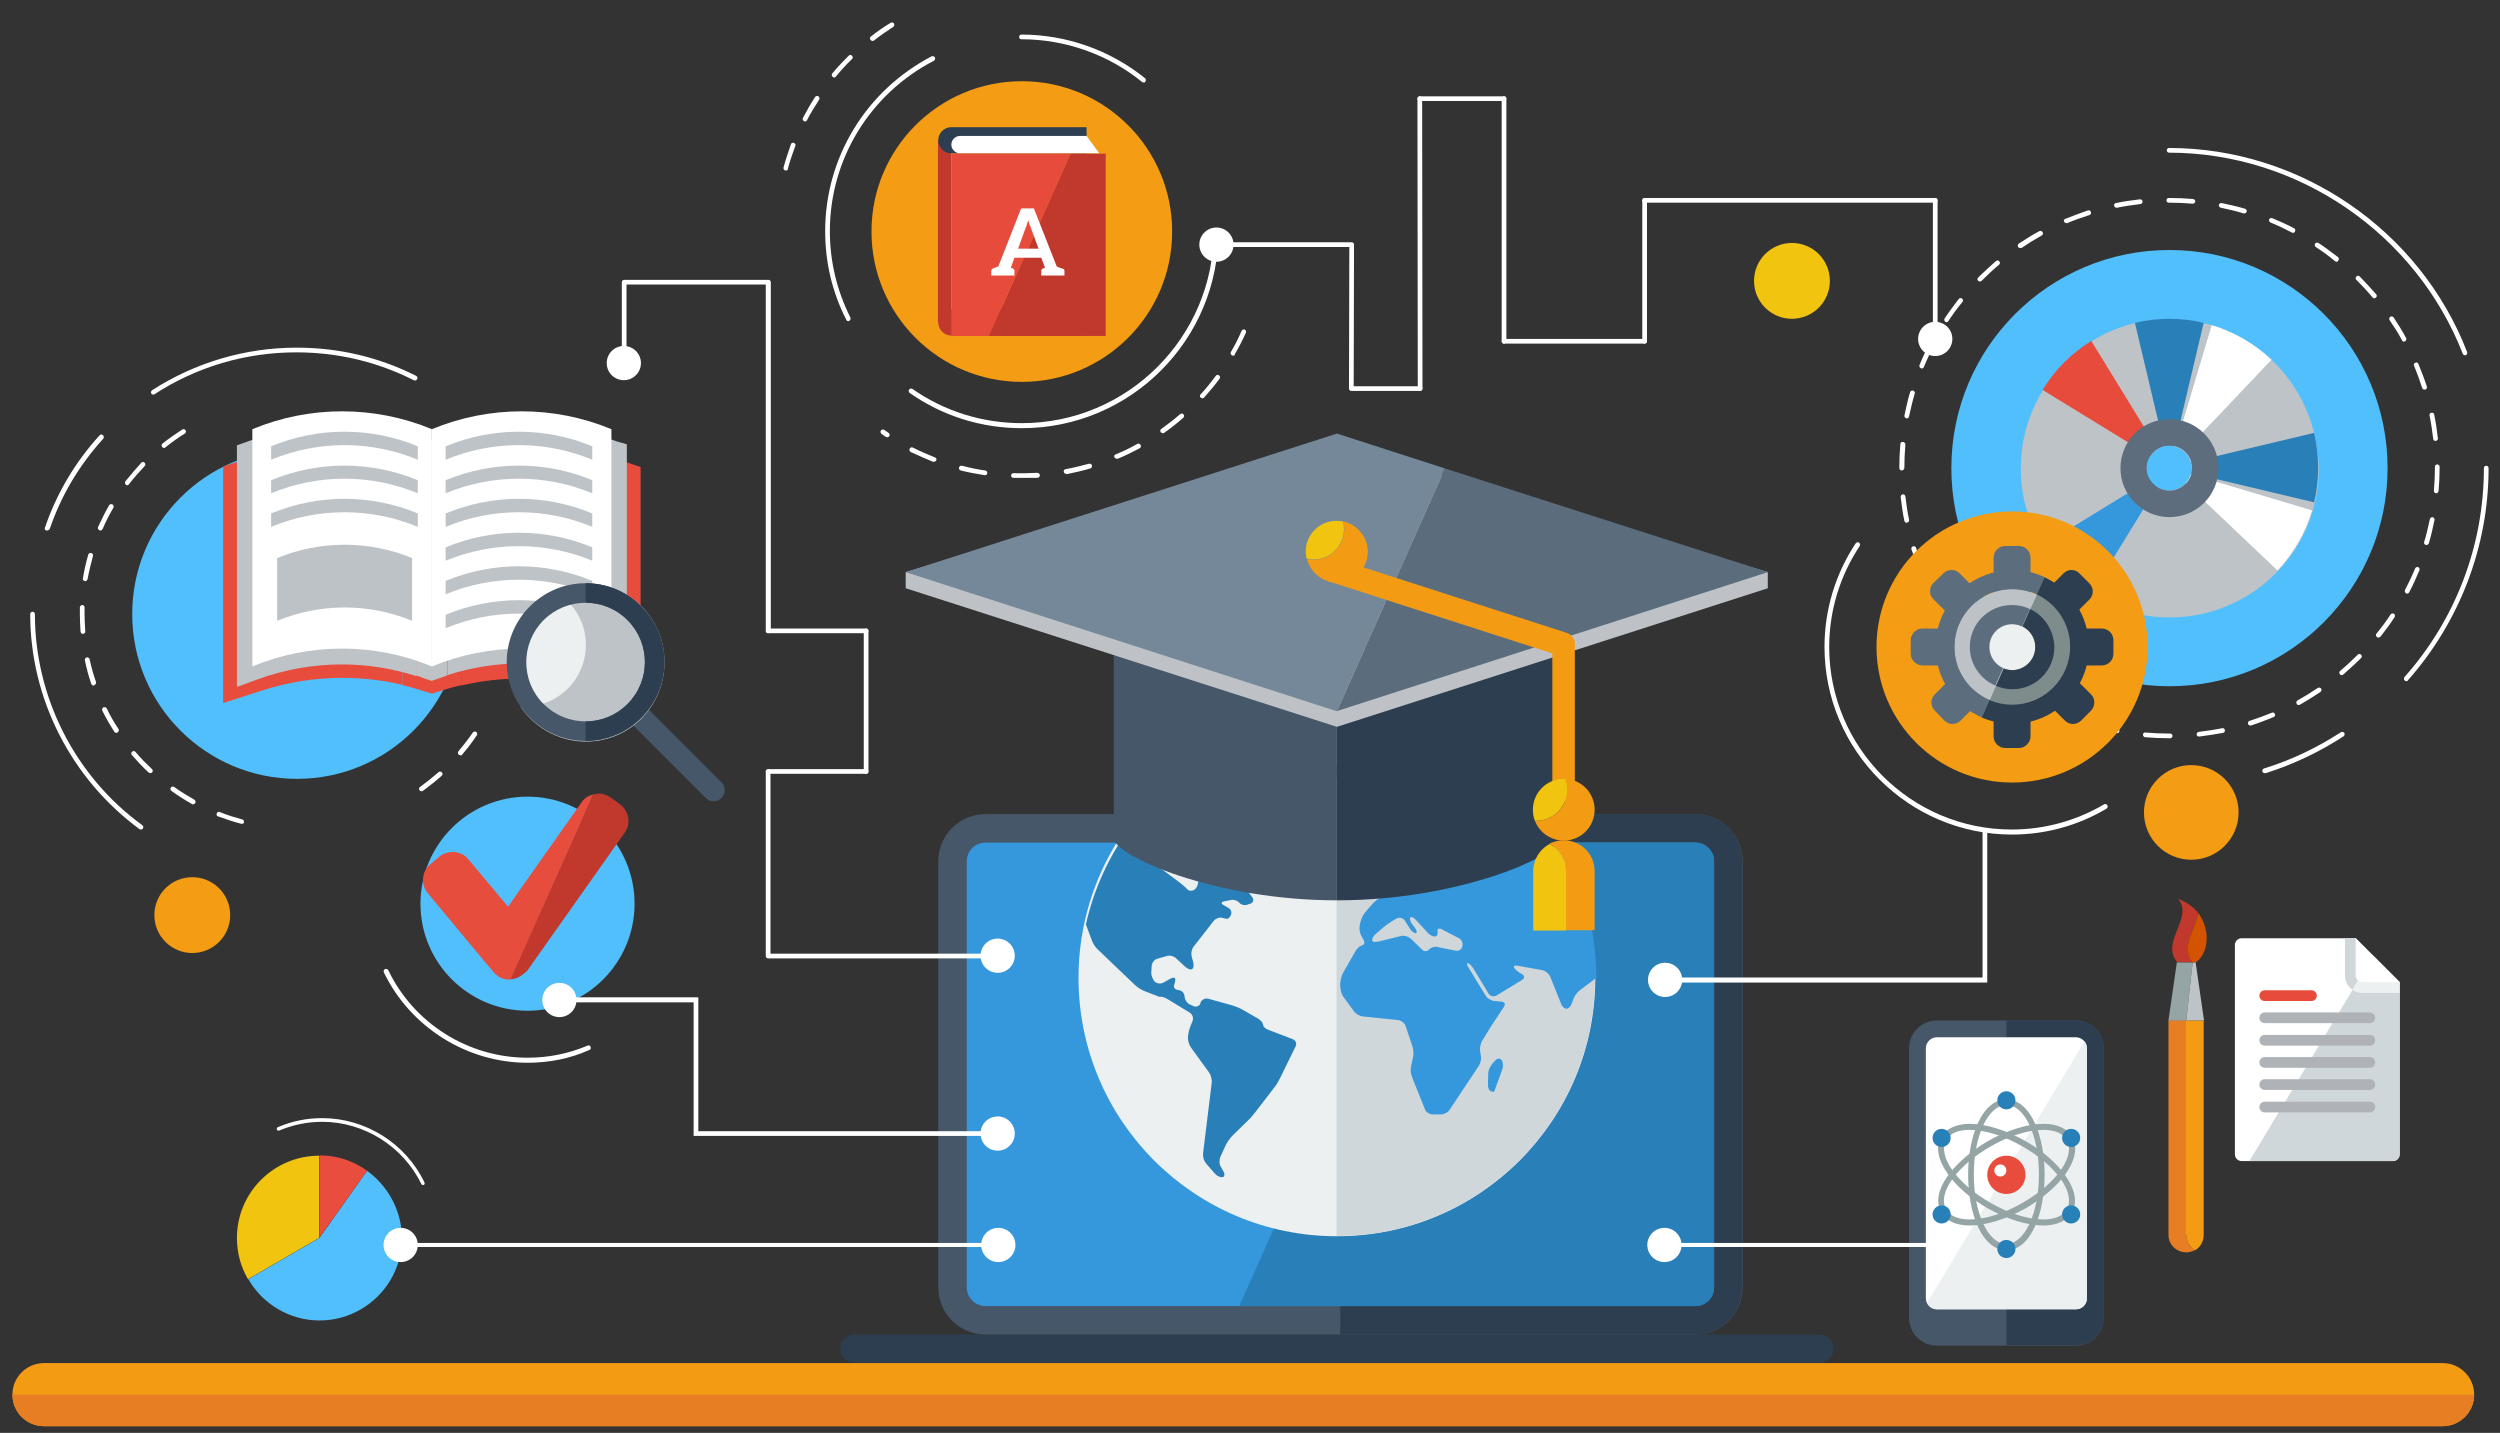 <?xml version="1.0" encoding="utf-8"?>
<!-- Generator: Adobe Illustrator 21.1.0, SVG Export Plug-In . SVG Version: 6.00 Build 0)  -->
<svg version="1.1" xmlns="http://www.w3.org/2000/svg" xmlns:xlink="http://www.w3.org/1999/xlink" x="0px" y="0px"
	 viewBox="0 0 745 427" style="enable-background:new 0 0 745 427;" xml:space="preserve">
<rect x="0" y="0" width="745" height="427" fill="#333333" stroke="none"/>
<style type="text/css">
	.st0{fill:#F39B13;}
	.st1{fill:#E77E23;}
	.st2{fill:#FFFFFF;}
	.st3{fill:#F49C13;}
	.st4{fill:#C1392D;}
	.st5{fill:#2D3E50;}
	.st6{fill:#E64B3B;}
	.st7{fill:#465769;}
	.st8{fill:#3598DD;}
	.st9{fill:#2980B9;}
	.st10{fill:#ECF0F1;}
	.st11{fill:#D0D7DB;}
	.st12{fill:#BEC2C7;}
	.st13{fill:#5B6D7D;}
	.st14{fill:#748899;}
	.st15{fill:#F1C40F;}
	.st16{fill:#95A5A6;}
	.st17{fill:#2880B8;}
	.st18{fill:#E84C3D;}
	.st19{fill:#51BFFC;}
	.st20{fill:#BEC3C7;}
	.st21{fill:#5D6D7D;}
	.st22{fill:#5C6E7D;}
	.st23{fill:#7E8D8C;}
	.st24{fill:#BCC2C6;}
	.st25{fill:#5C6E7E;}
	.st26{fill:#AFB3B8;}
	.st27{fill:#BEC3C8;}
	.st28{fill:#BDC2C7;}
	.st29{fill:#E74D3D;}
	.st30{fill:#E84D3D;}
	.st31{fill:#E77E24;}
	.st32{fill:#95A5A5;}
	.st33{fill:#BDC3C7;}
	.st34{fill:#D35300;}
</style>
<g id="Layer_2">
</g>
<g id="elements">
	<g>
		<path class="st0" d="M737.3,415.6c0,5.2-4.2,9.4-9.4,9.4H13.1c-5.2,0-9.4-4.2-9.4-9.4l0,0c0-5.2,4.2-9.4,9.4-9.4h714.8
			C733.1,406.2,737.3,410.4,737.3,415.6L737.3,415.6z"/>
		<path class="st1" d="M13.1,425h714.8c5.2,0,9.4-4.2,9.4-9.4H3.7C3.7,420.8,7.9,425,13.1,425z"/>
	</g>
	<g>
		<path class="st2" d="M304.5,142.4c-0.8,0-1.7,0-2.5,0c-0.4,0-0.7-0.3-0.7-0.7s0.4-0.7,0.7-0.7c2.4,0.1,4.7,0,7.1-0.1
			c0.4,0,0.7,0.3,0.8,0.7c0,0.4-0.3,0.7-0.7,0.8C307.7,142.4,306.1,142.4,304.5,142.4z M293.5,141.6h-0.1c-2.4-0.4-4.8-0.8-7.1-1.4
			c-0.4-0.1-0.6-0.5-0.5-0.9s0.5-0.6,0.9-0.5c2.3,0.6,4.6,1.1,6.9,1.4c0.4,0.1,0.7,0.4,0.6,0.8C294.2,141.4,293.9,141.6,293.5,141.6
			z M317.7,141.2c-0.3,0-0.6-0.2-0.7-0.6c-0.1-0.4,0.2-0.8,0.6-0.8c2.3-0.4,4.6-1,6.9-1.6c0.4-0.1,0.8,0.1,0.9,0.5s-0.1,0.8-0.5,0.9
			c-2.3,0.7-4.7,1.2-7,1.7C317.8,141.2,317.8,141.2,317.7,141.2z M278.3,137.6c-0.1,0-0.2,0-0.3,0c-2.2-0.9-4.4-1.9-6.6-2.9
			c-0.4-0.2-0.5-0.6-0.3-1s0.6-0.5,1-0.3c2.1,1.1,4.3,2,6.5,2.9c0.4,0.1,0.6,0.6,0.4,0.9C278.9,137.4,278.6,137.6,278.3,137.6z
			 M332.8,136.7c-0.3,0-0.5-0.2-0.7-0.4c-0.2-0.4,0-0.8,0.4-0.9c2.2-0.9,4.3-1.9,6.4-3.1c0.3-0.2,0.8-0.1,1,0.3
			c0.2,0.3,0.1,0.8-0.3,1c-2.1,1.1-4.3,2.2-6.5,3.1C333,136.7,332.9,136.7,332.8,136.7z M264.4,130.3c-0.1,0-0.3,0-0.4-0.1
			c-0.5-0.3-0.9-0.6-1.3-0.9c-0.3-0.2-0.4-0.7-0.2-1c0.2-0.3,0.7-0.4,1-0.2c0.4,0.3,0.9,0.6,1.3,0.9c0.3,0.2,0.4,0.7,0.2,1
			C264.8,130.2,264.6,130.3,264.4,130.3z M346.5,129.1c-0.2,0-0.4-0.1-0.6-0.3c-0.2-0.3-0.2-0.8,0.2-1c1.9-1.4,3.8-2.8,5.6-4.4
			c0.3-0.3,0.8-0.2,1,0.1c0.3,0.3,0.2,0.8-0.1,1c-1.8,1.6-3.7,3.1-5.7,4.5C346.8,129.1,346.6,129.1,346.5,129.1z M358.3,118.7
			c-0.2,0-0.3-0.1-0.5-0.2c-0.3-0.3-0.3-0.7,0-1c1.6-1.7,3.1-3.6,4.5-5.5c0.2-0.3,0.7-0.4,1-0.1c0.3,0.2,0.4,0.7,0.1,1
			c-1.4,1.9-3,3.8-4.6,5.6C358.6,118.6,358.5,118.7,358.3,118.7z M367.5,106c-0.1,0-0.2,0-0.4-0.1c-0.3-0.2-0.5-0.6-0.3-1
			c1.2-2,2.3-4.2,3.2-6.3c0.2-0.4,0.6-0.5,0.9-0.4c0.4,0.2,0.5,0.6,0.4,0.9c-1,2.2-2.1,4.4-3.3,6.4C368,105.9,367.8,106,367.5,106z"
			/>
		<path class="st2" d="M304.5,127.6c-12,0-23.6-3.6-33.4-10.5c-0.3-0.2-0.4-0.7-0.2-1c0.2-0.3,0.7-0.4,1-0.2
			c9.6,6.7,20.9,10.2,32.6,10.2c31.6,0,57.2-25.7,57.2-57.2c0-0.4,0.3-0.7,0.7-0.7c0.4,0,0.7,0.3,0.7,0.7
			C363.2,101.3,336.9,127.6,304.5,127.6z"/>
		<path class="st2" d="M340.8,24.6c-0.2,0-0.3-0.1-0.5-0.2c-10.1-8.2-22.9-12.7-35.9-12.7c-0.4,0-0.7-0.3-0.7-0.7s0.3-0.7,0.7-0.7
			c13.3,0,26.4,4.6,36.8,13c0.3,0.2,0.4,0.7,0.1,1C341.3,24.5,341.1,24.6,340.8,24.6z"/>
		<path class="st2" d="M234.2,50.8c-0.1,0-0.1,0-0.2,0c-0.4-0.1-0.6-0.5-0.5-0.9c0.6-2.3,1.4-4.6,2.2-6.9c0.1-0.4,0.6-0.6,0.9-0.4
			c0.4,0.1,0.6,0.6,0.4,0.9c-0.8,2.2-1.6,4.5-2.2,6.7C234.9,50.6,234.6,50.8,234.2,50.8z M239.9,36.2c-0.1,0-0.2,0-0.3-0.1
			c-0.4-0.2-0.5-0.6-0.3-1c1.1-2.1,2.3-4.2,3.6-6.2c0.2-0.3,0.7-0.4,1-0.2s0.4,0.7,0.2,1c-1.3,2-2.5,4-3.6,6.1
			C240.4,36,240.2,36.2,239.9,36.2z M248.6,23.1c-0.2,0-0.3-0.1-0.5-0.2c-0.3-0.3-0.3-0.7-0.1-1c1.5-1.8,3.2-3.6,4.9-5.3
			c0.3-0.3,0.7-0.3,1,0s0.3,0.7,0,1c-1.7,1.6-3.3,3.4-4.8,5.2C249,23,248.8,23.1,248.6,23.1z M260,12.2c-0.2,0-0.4-0.1-0.6-0.3
			c-0.2-0.3-0.2-0.8,0.1-1c1.9-1.5,3.9-2.9,5.9-4.1c0.3-0.2,0.8-0.1,1,0.2s0.1,0.8-0.2,1c-2,1.3-3.9,2.6-5.8,4.1
			C260.3,12.2,260.1,12.2,260,12.2z"/>
		<path class="st2" d="M252.8,95.7c-0.3,0-0.5-0.1-0.6-0.4c-4.2-8.2-6.3-17.1-6.3-26.4c0-22,12.2-41.9,31.7-52.1
			c0.3-0.2,0.8,0,1,0.3c0.2,0.4,0,0.8-0.3,1c-19.1,9.9-31,29.4-31,50.8c0,9,2.1,17.7,6.1,25.7c0.2,0.4,0,0.8-0.3,1
			C253,95.7,252.9,95.7,252.8,95.7z"/>
		<circle class="st3" cx="304.5" cy="69" r="44.8"/>
		<g>
			<g>
				<rect x="279.5" y="41.8" class="st4" width="3.9" height="54.3"/>
				<path class="st4" d="M323.8,92.2h-40.3c-2.2,0-3.9,1.8-3.9,3.9l0,0c0,2.2,1.8,3.9,3.9,3.9h40.3V92.2z"/>
				<path class="st5" d="M323.8,37.9h-40.3c-2.2,0-3.9,1.8-3.9,3.9l0,0c0,2.2,1.8,3.9,3.9,3.9h40.3V37.9z"/>
			</g>
			<path class="st2" d="M323.8,40.5h-37.7c-1.4,0-2.6,1.2-2.6,2.6s1.2,2.6,2.6,2.6h41.5L323.8,40.5z"/>
			<g>
				<polygon class="st4" points="329.5,45.8 319,45.8 294.7,100.1 329.5,100.1 				"/>
				<polygon class="st6" points="283.5,45.8 283.5,100.1 294.7,100.1 319,45.8 				"/>
			</g>
			<path class="st2" d="M317.2,80.7v1.4h-1H314h-0.5h-0.3h-2.9v-1.4c0-0.3,0.2-0.6,0.5-0.7c0.1,0,0.3-0.1,0.6-0.2l-0.1-0.3l-1-2.7
				h-8l-1,2.8l-0.1,0.2c0.3,0.1,0.5,0.2,0.6,0.2c0.4,0.2,0.5,0.4,0.5,0.7v1.4h-2.9h-0.3h-0.5h-2.2h-1v-1.4c0-0.3,0.2-0.6,0.6-0.7
				c0.1-0.1,0.7-0.3,1.5-0.6l6.8-17.3h3.8l6.8,17.3c0.9,0.4,1.4,0.6,1.5,0.6C317,80.1,317.2,80.3,317.2,80.7z M303.4,74.1h6.1
				l-2.3-6.2c-0.1-0.3-0.2-0.7-0.4-1c-0.1-0.4-0.3-0.8-0.4-1.3c-0.1,0.5-0.3,0.9-0.4,1.3s-0.2,0.8-0.4,1.1L303.4,74.1z"/>
		</g>
	</g>
	<g>
		<path class="st5" d="M546.4,401.9c0-2.3-1.9-4.2-4.2-4.2H254.6c-2.3,0-4.2,1.9-4.2,4.2l0,0c0,2.3,1.9,4.2,4.2,4.2h287.6
			C544.5,406.2,546.4,404.3,546.4,401.9L546.4,401.9z"/>
		<path class="st7" d="M519.3,383.6c0,7.8-6.3,14.1-14.1,14.1H293.7c-7.8,0-14.1-6.3-14.1-14.1V256.7c0-7.8,6.3-14.1,14.1-14.1
			h211.5c7.8,0,14.1,6.3,14.1,14.1V383.6z"/>
		<path class="st5" d="M505.2,242.6H399.4v155.1h105.7c7.8,0,14.1-6.3,14.1-14.1V256.7C519.3,248.9,513,242.6,505.2,242.6z"/>
		<path class="st8" d="M293.7,389.2c-3.1,0-5.6-2.5-5.6-5.6V256.7c0-3.1,2.5-5.6,5.6-5.6h211.5c3.1,0,5.6,2.5,5.6,5.6v126.9
			c0,3.1-2.5,5.6-5.6,5.6H293.7z"/>
		<path class="st9" d="M369.3,389.2h135.9c3.1,0,5.6-2.5,5.6-5.6V256.7c0-3.1-2.5-5.6-5.6-5.6h-74.3L369.3,389.2z"/>
	</g>
	<g>
		<g>
			<circle class="st10" cx="398.4" cy="291.4" r="77"/>
			<path class="st11" d="M475.3,291.4c0-42.5-34.5-77-77-77v153.9C440.9,368.4,475.3,333.9,475.3,291.4z"/>
		</g>
		<g>
			<path class="st9" d="M348.2,297.9l6.4,3.9c0.8,0.5,1.1,1.6,0.8,2.4l-0.8,2c-0.3,0.9-0.6,2.3-0.6,3.1c0,0.9,0.4,2.2,1,3l5.3,7.3
				c0.5,0.7,0.9,2.1,0.8,3l-2.6,21.2c-0.1,0.9,0.3,2.2,0.9,2.9l2.6,3c0.6,0.7,1.6,1.2,2.3,1.1c0.6-0.1,0.8-0.9,0.3-1.7l-0.8-1.4
				c-0.5-0.8-0.5-2.1-0.1-3l1.6-3.5c0.4-0.8,1.2-2,1.9-2.7l4.7-4.6c0.7-0.6,1.6-1.8,2.2-2.5l5.7-7.4c0.6-0.7,1.3-2,1.7-2.8l4.6-9.4
				c0.4-0.8,0-1.8-0.8-2.1l-7.3-2.8c-0.9-0.3-1.6-1-1.6-1.5s-0.6-1.3-1.4-1.8l-4.7-2.7c-0.8-0.5-2.2-1-3.1-1.3l-7.2-2
				c-0.9-0.2-1.9,0.3-2.2,1.1l-0.1,0.3c-0.3,0.9-1.3,1.2-2.1,0.8l-1.1-0.5c-0.8-0.4-1.5-1.5-1.5-2.4v0.1c0-0.9-0.7-1.8-1.6-1.9
				L351,295c-0.9-0.1-1.4-0.8-1.1-1.5s0.4-1.6,0.3-1.9c-0.1-0.4-0.9-0.3-1.7,0.2l-1.8,1c-0.8,0.5-2,0.3-2.6-0.3
				c-0.6-0.6-1.1-1.9-1-2.8l0.1-1.9c0.1-0.9,0.8-1.9,1.7-2.1l2.8-0.8c0.9-0.3,2.1,0,2.8,0.7l2.7,2.5c0.7,0.6,1.6,1,2,0.7
				c0.5-0.2,0.6-1.2,0.4-2l-0.5-1.8c-0.2-0.9,0-2.2,0.6-2.9l6-7.7c0.6-0.7,1.7-1.1,2.5-0.9c0.6,0.2,1.2,0.3,1.5,0.3
				c0.4,0,0.8-0.5,1.1-1.1c0.4-0.8,0-1.8-0.8-2.2l-1.4-0.8c-0.8-0.4-0.7-0.9,0.2-1.1l2-0.4c0.9-0.2,2,0.2,2.5,0.8
				c0.5,0.6,1.5,0.9,2.4,0.6l0.9-0.3c0.9-0.3,1.1-1.2,0.6-1.9l-6.4-8.5c-0.6-0.7-1.5-1-2.2-0.5c-0.7,0.4-1.6,0.2-2.2-0.5l-0.5-0.7
				c-0.6-0.7-1.7-1.5-2.6-1.6l0,0c-0.9-0.2-1.9,0.4-2.2,1.3l-0.3,0.8c-0.3,0.9-0.3,2.3-0.1,3.2l0.3,1.2c0.2,0.9-0.1,2.1-0.8,2.8
				l-0.1,0.1c-0.7,0.6-1.7,0.6-2.3,0c-0.6-0.7-1.7-1.6-2.5-2.2l-5.8-4.3c-0.7-0.5-0.8-1.5-0.1-2.1l2.9-2.5c0.7-0.6,1.4-0.8,1.5-0.4
				s1,0.8,1.9,1l0.9,0.2c0.9,0.2,1.9,0,2.1-0.5c0.3-0.4-0.1-1.2-0.8-1.8l0,0c-0.7-0.6-1-1.7-0.6-2.6l0.6-1.3c0.4-0.8,1.3-1.3,2-0.9
				c0.7,0.3,1.3,1.3,1.2,2.2v1.3c0,0.9,0.6,2,1.5,2.4l1.4,0.7c0.8,0.4,2.3,0.8,3.2,0.9l0.6,0.1c0.9,0.1,1.9-0.6,2.2-1.4l0.9-2.4
				c0.3-0.9,0-2.1-0.6-2.7l-1.4-1.3c-0.7-0.6-1.8-1.5-2.6-2l-5.6-3.2c-0.8-0.5-2.2-0.8-3.1-0.7l-2.3,0.2c-0.9,0.1-2.2,0.7-2.9,1.3
				l-0.4,0.4c-0.7,0.6-1.9,1.3-2.9,1.4l-7,1.2c-0.3,0.1-0.7,0.1-1,0.1c-6.4,8.6-11.1,18.6-13.5,29.4l1.8,4.8
				c0.3,0.9,1.1,2.1,1.8,2.7l11.2,10.7c0.7,0.6,1.9,1.4,2.8,1.7l4.4,1.7C346.1,296.8,347.4,297.4,348.2,297.9z"/>
			<path class="st8" d="M397.8,231.9c0.3,0.1,2.4-0.9,3.8-1.6c0.8-0.4,0.8-1-0.1-1.3l-4.1-1.5c-0.9-0.3-2.3-0.6-3.2-0.6H385
				c-0.9,0-2.4,0.1-3.3,0.2l-11.7,1.5c-0.9,0.1-2.2,0.7-3,1.2l-4.8,3.7c-0.7,0.6-0.7,1.4,0.1,1.9l7.5,4.4c0.8,0.5,1.6,1.6,1.8,2.5
				l1.4,6.6c0.2,0.9,0.8,2.2,1.4,3l2.9,3.9c0.5,0.7,1.7,1.2,2.7,1.1h0.2c0.9-0.1,2.1-0.8,2.6-1.6l2.8-3.9c0.5-0.7,1.7-1.6,2.6-1.8
				l3-0.8c0.9-0.2,2-1.1,2.4-1.9c1.5-2.6,4.6-8,4.4-8.8C397.9,236.9,397.2,231.8,397.8,231.9z"/>
			<path class="st8" d="M367.9,227.6L367.9,227.6C367.8,227.6,367.8,227.6,367.9,227.6z"/>
			<path class="st8" d="M453.8,246.7c-0.8,0.4-2.2,1-3.1,1.3l-11,3.9c-0.9,0.3-1.9,0.2-2.3-0.3s-0.1-1.4,0.6-2l1-0.8
				c0.7-0.6,0.5-1.2-0.4-1.4l-9.6-1.6c-0.9-0.2-2.2,0.2-2.9,0.8l-9.7,8.7c-0.7,0.6-1,1.8-0.7,2.7c0.3,0.9,1.2,1.4,2.1,1.2
				c0.9-0.2,2.1,0.2,2.8,0.8l1.1,1.1c0.6,0.7,1.6,0.6,2.1-0.2l0.7-1.2c0.5-0.8,0.8-2.1,0.6-3l0,0c-0.2-0.9,0.2-2.2,0.7-3l0.9-1.2
				c0.6-0.7,1.3-1.1,1.7-0.9c0.4,0.2,0.3,1-0.2,1.7s-0.7,1.8-0.5,2.3c0.2,0.6,1.1,1.1,2,1.2h0.3c0.9,0.1,1.1,0.7,0.5,1.3l-3.7,3.6
				c-0.7,0.6-1.9,1.2-2.9,1.3l-1.4,0.1c-0.9,0.1-2-0.5-2.3-1.2c-0.4-0.7-1.1-1.4-1.5-1.4c-0.5-0.1-1.1,0.6-1.4,1.4l-0.2,0.5
				c-0.3,0.9-1.2,2-1.9,2.5l-4,2.6c-0.8,0.5-1.9,1.5-2.5,2.2l-1.9,2.2c-0.6,0.7-1.2,2-1.4,2.9l-0.2,1c-0.2,0.9,0,2.3,0.5,3.1
				l0.6,1.1c0.5,0.8,0.3,1.6-0.4,1.7c-0.7,0.2-1.6,1-2,1.8l-3.6,6.3c-0.5,0.8-0.8,2.2-0.9,3.1v1.1c0,0.9,0.4,2.3,0.9,3l3.2,4.4
				c0.5,0.7,1.7,1.4,2.6,1.5l10.6,1.1c0.9,0.1,1.9,0.9,2.2,1.8l2,6c0.3,0.9,0.4,2.3,0.2,3.2l-0.6,2.8c-0.2,0.9-0.1,2.3,0.3,3.2
				l3.8,9.5c0.3,0.9,1.4,1.6,2.3,1.6h2.5c0.9,0,2.1-0.6,2.6-1.4l8.7-13.1c0.5-0.8,0.8-2.1,0.6-3l-0.2-1.2c-0.2-0.9,0.1-2.3,0.5-3.1
				l2.7-4.4l3.9-5.9c0.5-0.8,0.2-1.4-0.7-1.5l-2.2-0.2c-0.9-0.1-2.1-0.8-2.5-1.5l-5.2-8.5c-0.5-0.8-0.6-1.4-0.2-1.3s1.1,0.7,1.6,1.5
				l4.6,7.6c0.5,0.8,1.5,1,2.3,0.6l7.7-4.7c0.8-0.5,0.8-1.2,0-1.7l-0.4-0.2c-0.8-0.5-1.7-1.2-2-1.7s0.2-0.8,1.1-0.6l7.3,1.3
				c0.9,0.2,1.9,1,2.3,1.8l3.3,8.2c0.3,0.9,1.1,1.5,1.6,1.5c0.6,0,1.3-0.7,1.6-1.6l0.5-1.3c0.3-0.9,1.1-2,1.9-2.6l4.9-3.7v-0.1
				c0-17.9-6.1-34.3-16.3-47.4L453.8,246.7z M435.8,281.8v0.2c-0.2,0.9-1.1,1.5-2,1.3l-5.5-1.1c-0.9-0.2-2,0.2-2.5,0.8
				c-0.5,0.6-1.4,0.6-2,0l-3.4-3.3c-0.7-0.6-1.9-1-2.8-0.8l-6.9,1.7c-0.9,0.2-1.7,0.1-1.8-0.4c-0.1-0.4,0.4-1.3,1.1-1.9l2.3-2
				c0.7-0.6,1.9-1.4,2.7-1.9l1.2-0.7c0.8-0.4,1.9-0.2,2.4,0.6l1.6,2.5c0.5,0.8,1.3,1.3,1.7,1.3c0.4-0.1,0.4-0.8-0.2-1.5l-1-1.4
				c-0.5-0.8-0.7-1.6-0.4-1.8c0.3-0.3,1.1,0.1,1.7,0.8l3.4,3.7c0.6,0.7,1.6,1.2,2.2,1.2s0.9-0.7,0.8-1.5c-0.2-0.8,0.4-1.1,1.2-0.7
				l4.8,2.5C435.5,279.8,436,280.9,435.8,281.8z"/>
			<path class="st8" d="M445.2,325.4c0.1,0,1.6-4.4,2.5-6.8c0.3-0.9,0.2-2.1-0.2-2.7c-0.4-0.6-1.3-0.6-1.9,0.1l-0.9,1
				c-0.6,0.7-1.2,1.9-1.2,2.9l-0.1,3.4c0,0.9,0.4,1.8,0.9,1.9C444.7,325.3,445.1,325.4,445.2,325.4z"/>
			<path class="st8" d="M346.3,239c0.5,0.8,1.6,1.1,2.4,0.8l1.5-0.6c0.9-0.3,0.8-0.8-0.1-1l-3.5-0.8c-0.9-0.2-1.2,0.2-0.7,1
				L346.3,239z"/>
			<path class="st8" d="M405.2,262.9c-0.4,0.3-0.6,1.2-0.4,2.1c0.2,0.8,0.9,1.1,1.5,0.5c0.6-0.5,0.8-1.5,0.4-2.1
				C406.2,262.9,405.6,262.6,405.2,262.9z"/>
			<path class="st8" d="M410.1,259.9c-0.2-0.5-0.7-0.9-1.2-0.8s-0.8,0.9-0.8,1.9l0.2,5.2c0,0.9,0.7,1.4,1.6,1l1.3-0.6
				c0.8-0.4,1.2-1.4,0.9-2.2l-1.5-3.5C410.5,260.8,410.3,260.4,410.1,259.9z"/>
			<path class="st8" d="M342.5,238.5c-0.3,0.3-0.6,0.6-0.9,1C342,239.4,342.4,239.1,342.5,238.5L342.5,238.5z"/>
			<path class="st8" d="M346.5,235.1c0.8,0.5,2.1,1.2,3,1.5l3.6,1.3c0.9,0.3,2-0.1,2.5-0.8l2.2-3.4c0.5-0.8,1.5-1.8,2.3-2.3
				c1.6-1,4.3-2.6,6.1-3.4c0.8-0.4,0.9-0.7,0-0.9l-0.4-0.1c-0.9-0.2-2.4-0.4-3.3-0.4l-5.3-0.1c-0.1,0-0.2,0-0.3,0
				c-3.8,2.4-7.4,5.2-10.7,8.3L346.5,235.1z"/>
			<path class="st8" d="M449.5,241.9c-0.5,0.8-0.2,1.9,0.5,2.5l0.2,0.2c0.7,0.5,1.6,0.8,2,0.5s0.7-1.3,0.7-2.2v-0.1
				c0-0.9,0.7-2,1.5-2.5l1-0.6c-0.5-0.6-1.1-1.2-1.6-1.7l-1.3,0.6c-0.8,0.4-1.9,1.4-2.3,2.2L449.5,241.9z"/>
		</g>
	</g>
	<g>
		<g>
			<g>
				<path class="st5" d="M398.4,171.2v97.1c36.7,0,66.5-13.4,66.5-18.5v-78.6L398.4,171.2L398.4,171.2z"/>
				<path class="st7" d="M331.9,171.2v78.6c0,5.1,29.8,18.5,66.5,18.5v-97.1L331.9,171.2L331.9,171.2z"/>
			</g>
			<polygon class="st12" points="430.6,142 398.4,131.6 269.9,170.5 269.9,175.3 398.4,216.6 526.8,175.3 526.8,170.5 			"/>
			<g>
				<polygon class="st13" points="526.8,170.5 430.6,139.6 398.4,211.9 398.2,211.9 398.4,211.9 				"/>
				<polygon class="st14" points="430.6,139.6 398.4,129.2 269.9,170.5 398.2,211.9 398.4,211.9 				"/>
			</g>
			<g>
				<path class="st0" d="M466,238.9c-1.9,0-3.4-1.5-3.4-3.4v-40.8l-66.8-21.5c-1.9-0.6-2.9-2.6-2.3-4.5c0.5-1.5,1.8-2.5,3.4-2.5
					c0.4,0,0.7,0.1,1.1,0.2l68.9,22.2c1,0.3,1.8,1.1,2.2,2.1c0.1,0.2,0.1,0.4,0.2,0.6c0,0.1,0,0.2,0,0.2c0,0.2,0,0.3,0,0.4v0.1v0.1
					v43.4C469.5,237.4,467.9,238.9,466,238.9z"/>
				<g>
					<path class="st0" d="M400.3,155.4c0.2,0.7,0.3,1.4,0.3,2.2c0,5.1-4.1,9.2-9.2,9.2c-0.6,0-1.3-0.1-1.9-0.2c1,4,4.6,7,8.9,7
						c5.1,0,9.2-4.1,9.2-9.2C407.6,160,404.4,156.3,400.3,155.4z"/>
					<path class="st15" d="M400.5,157.6c0-0.8-0.1-1.5-0.3-2.2c-0.6-0.1-1.2-0.2-1.9-0.2c-5.1,0-9.2,4.1-9.2,9.2
						c0,0.7,0.1,1.5,0.3,2.1c0.6,0.1,1.2,0.2,1.9,0.2C396.4,166.8,400.5,162.7,400.5,157.6z"/>
				</g>
				<g>
					<path class="st0" d="M466,250.4c-1.5,0-3,0.4-4.3,1c2.9,1.5,4.9,4.6,4.9,8.1v17.7h8.6v-17.7C475.2,254.5,471.1,250.4,466,250.4
						z"/>
					<path class="st15" d="M461.8,251.5c-2.9,1.5-4.9,4.6-4.9,8.1v17.7h9.8v-17.7C466.7,256.1,464.7,253,461.8,251.5z"/>
				</g>
				<g>
					<path class="st0" d="M466.4,232.1c0.4,1,0.6,2.1,0.6,3.3c0,5.1-4.1,9.2-9.2,9.2c-0.1,0-0.3,0-0.4,0c1.3,3.4,4.7,5.9,8.6,5.9
						c5.1,0,9.2-4.1,9.2-9.2C475.2,236.3,471.3,232.3,466.4,232.1z"/>
					<path class="st15" d="M467,235.4c0-1.2-0.2-2.3-0.6-3.3c-0.1,0-0.3,0-0.4,0c-5.1,0-9.2,4.1-9.2,9.2c0,1.2,0.2,2.3,0.6,3.3
						c0.1,0,0.2,0,0.4,0C462.9,244.6,467,240.4,467,235.4z"/>
				</g>
			</g>
		</g>
	</g>
	<g>
		<g>
			<path class="st7" d="M626.9,392.7c0,4.6-3.7,8.3-8.3,8.3h-41.4c-4.6,0-8.3-3.7-8.3-8.3v-80.3c0-4.6,3.7-8.3,8.3-8.3h41.4
				c4.6,0,8.3,3.7,8.3,8.3V392.7z"/>
			<path class="st5" d="M618.6,304.1h-20.7v96.8h20.7c4.6,0,8.3-3.7,8.3-8.3v-80.3C626.9,307.8,623.2,304.1,618.6,304.1z"/>
			<path class="st2" d="M577.2,390.2c-1.8,0-3.3-1.5-3.3-3.3v-74.5c0-1.8,1.5-3.3,3.3-3.3h41.4c1.8,0,3.3,1.5,3.3,3.3v74.5
				c0,1.8-1.5,3.3-3.3,3.3H577.2z"/>
			<path class="st10" d="M621.9,386.9v-74.5c0-0.8-0.3-1.5-0.7-2.1l-46.9,77.9c0.5,1.1,1.7,1.9,3,1.9h41.4
				C620.4,390.2,621.9,388.7,621.9,386.9z"/>
		</g>
		<g>
			<g>
				<path class="st16" d="M597.9,372.6c-3.4,0-6.5-2.6-8.6-7.3c-1.8-4.1-2.8-9.5-2.8-15.2s1-11.1,2.8-15.2c2.1-4.7,5.2-7.3,8.6-7.3
					c3.4,0,6.5,2.6,8.6,7.3c1.8,4.1,2.8,9.5,2.8,15.2s-1,11.1-2.8,15.2C604.4,370,601.4,372.6,597.9,372.6z M597.9,329.3
					c-5.4,0-9.7,9.1-9.7,20.7s4.3,20.7,9.7,20.7s9.7-9.1,9.7-20.7C607.6,338.4,603.4,329.3,597.9,329.3z"/>
				<path class="st16" d="M587,365.2c-4.1,0-7.1-1.4-8.5-3.9c-1.7-3-1-6.9,2.1-11.1c2.6-3.6,6.8-7.2,11.7-10.1
					c5.8-3.3,11.9-5.2,16.7-5.2c4,0,7.1,1.4,8.5,3.9c1.7,3,1,6.9-2,11.1c-2.6,3.6-6.8,7.2-11.7,10.1
					C597.9,363.3,591.8,365.2,587,365.2z M608.9,336.7c-4.5,0-10.3,1.8-15.8,5c-4.7,2.7-8.7,6.1-11.2,9.5c-2.6,3.6-3.3,6.9-1.9,9.2
					c1.1,2,3.6,3,7,3c4.5,0,10.3-1.8,15.8-5c10.1-5.8,15.8-14,13.1-18.7C614.7,337.7,612.3,336.7,608.9,336.7z"/>
				<path class="st16" d="M608.9,365.2c-4.8,0-10.9-1.9-16.7-5.2c-4.9-2.8-9.1-6.4-11.7-10.1c-3-4.2-3.8-8.2-2-11.1
					c1.5-2.5,4.5-3.9,8.5-3.9c4.8,0,10.9,1.9,16.7,5.2c4.9,2.8,9.1,6.4,11.7,10.1c3,4.2,3.8,8.2,2,11.1
					C616,363.8,612.9,365.2,608.9,365.2L608.9,365.2z M587,336.7c-3.4,0-5.9,1-7,3c-2.7,4.7,3,12.9,13.1,18.7c5.5,3.2,11.3,5,15.8,5
					c3.4,0,5.8-1,7-3c1.3-2.3,0.7-5.6-1.9-9.2c-2.5-3.4-6.4-6.8-11.2-9.5C597.3,338.5,591.5,336.7,587,336.7z"/>
			</g>
			<g>
				<circle class="st17" cx="597.9" cy="327.9" r="2.7"/>
				<circle class="st17" cx="578.6" cy="339.1" r="2.7"/>
				<circle class="st17" cx="617.2" cy="361.9" r="2.7"/>
				<circle class="st17" cx="617.2" cy="339.1" r="2.7"/>
				<circle class="st17" cx="578.6" cy="361.9" r="2.7"/>
				<circle class="st17" cx="597.9" cy="372.2" r="2.7"/>
			</g>
			<ellipse class="st18" cx="597.9" cy="350.1" rx="5.7" ry="5.7"/>
			<circle class="st2" cx="596.1" cy="348.8" r="1.8"/>
		</g>
	</g>
	<g>
		<path class="st2" d="M674.9,230.4c-0.3,0-0.6-0.2-0.7-0.5c-0.1-0.4,0.1-0.8,0.5-0.9c8.1-2.5,15.8-6.2,22.9-10.8
			c0.3-0.2,0.8-0.1,1,0.2s0.1,0.8-0.2,1c-7.2,4.7-15,8.4-23.2,11C675.1,230.4,675,230.4,674.9,230.4z"/>
		<path class="st2" d="M717.1,203c-0.2,0-0.3-0.1-0.5-0.2c-0.3-0.3-0.3-0.7-0.1-1c15.3-17.2,23.7-39.3,23.7-62.3
			c0-0.4,0.3-0.7,0.7-0.7s0.7,0.3,0.7,0.7c0,23.3-8.6,45.8-24.1,63.3C717.5,202.9,717.3,203,717.1,203z"/>
		<path class="st2" d="M734.6,105.9c-0.3,0-0.6-0.2-0.7-0.5c-14-35.8-49.1-59.9-87.5-59.9c-0.4,0-0.7-0.3-0.7-0.7
			c0-0.4,0.3-0.7,0.7-0.7c39,0,74.7,24.4,88.8,60.8c0.1,0.4,0,0.8-0.4,0.9C734.8,105.9,734.7,105.9,734.6,105.9z"/>
		<path class="st2" d="M646.5,220c-2.4,0-4.8-0.1-7.2-0.3c-0.4,0-0.7-0.4-0.7-0.8c0-0.4,0.4-0.7,0.8-0.6c2.3,0.2,4.7,0.3,7,0.3h0.3
			c0.4,0,0.7,0.3,0.7,0.7s-0.3,0.7-0.7,0.7L646.5,220z M655.3,219.5c-0.4,0-0.7-0.3-0.7-0.6c0-0.4,0.2-0.7,0.6-0.8
			c2.3-0.3,4.7-0.6,7-1.1c0.4-0.1,0.8,0.2,0.8,0.6c0.1,0.4-0.2,0.8-0.6,0.8C660.2,218.8,657.8,219.2,655.3,219.5
			C655.4,219.5,655.3,219.5,655.3,219.5z M630.9,218.5L630.9,218.5c-2.4-0.5-4.8-1-7.1-1.7c-0.4-0.1-0.6-0.5-0.5-0.9
			s0.5-0.6,0.9-0.5c2.3,0.7,4.6,1.2,6.8,1.7c0.4,0.1,0.6,0.5,0.6,0.8C631.5,218.2,631.2,218.5,630.9,218.5z M670.6,216.2
			c-0.3,0-0.6-0.2-0.7-0.5c-0.1-0.4,0.1-0.8,0.5-0.9c2.2-0.7,4.4-1.5,6.6-2.4c0.4-0.2,0.8,0,0.9,0.4c0.2,0.4,0,0.8-0.4,0.9
			c-2.2,0.9-4.5,1.8-6.7,2.5C670.8,216.2,670.7,216.2,670.6,216.2z M615.9,213.9c-0.1,0-0.2,0-0.3-0.1c-2.2-0.9-4.4-1.9-6.5-3
			c-0.3-0.2-0.5-0.6-0.3-1s0.6-0.5,1-0.3c2.1,1.1,4.2,2.1,6.4,3c0.4,0.2,0.5,0.6,0.4,0.9C616.5,213.7,616.2,213.9,615.9,213.9z
			 M685,210.1c-0.3,0-0.5-0.1-0.6-0.4c-0.2-0.3-0.1-0.8,0.3-1c2-1.1,4.1-2.4,6-3.7c0.3-0.2,0.8-0.1,1,0.2s0.1,0.8-0.2,1
			c-2,1.3-4,2.6-6.1,3.8C685.2,210,685.1,210.1,685,210.1z M602.2,206.5c-0.1,0-0.3,0-0.4-0.1c-2-1.3-3.9-2.8-5.8-4.3
			c-0.3-0.2-0.4-0.7-0.1-1c0.2-0.3,0.7-0.4,1-0.1c1.8,1.5,3.7,2.9,5.7,4.2c0.3,0.2,0.4,0.7,0.2,1
			C602.6,206.4,602.4,206.5,602.2,206.5z M697.8,201.2c-0.2,0-0.4-0.1-0.5-0.3c-0.3-0.3-0.2-0.8,0.1-1c1.8-1.5,3.5-3.1,5.2-4.8
			c0.3-0.3,0.7-0.3,1,0s0.3,0.7,0,1c-1.7,1.7-3.5,3.3-5.3,4.9C698.2,201.1,698,201.2,697.8,201.2z M590.1,196.6
			c-0.2,0-0.4-0.1-0.5-0.2c-1.7-1.7-3.3-3.5-4.8-5.3c-0.3-0.3-0.2-0.8,0.1-1c0.3-0.3,0.8-0.2,1,0.1c1.5,1.8,3.1,3.5,4.8,5.2
			c0.3,0.3,0.3,0.7,0,1C590.5,196.5,590.3,196.6,590.1,196.6z M708.7,190c-0.2,0-0.3-0.1-0.4-0.2c-0.3-0.2-0.4-0.7-0.1-1
			c1.5-1.8,2.9-3.7,4.2-5.7c0.2-0.3,0.7-0.4,1-0.2s0.4,0.7,0.2,1c-1.3,2-2.7,3.9-4.2,5.8C709.2,189.9,709,190,708.7,190z
			 M580.2,184.5c-0.2,0-0.5-0.1-0.6-0.3c-1.3-2-2.6-4-3.7-6.1c-0.2-0.3-0.1-0.8,0.3-1c0.3-0.2,0.8-0.1,1,0.3c1.1,2.1,2.4,4.1,3.7,6
			c0.2,0.3,0.1,0.8-0.2,1C580.4,184.5,580.3,184.5,580.2,184.5z M717.3,176.9c-0.1,0-0.2,0-0.3-0.1c-0.3-0.2-0.5-0.6-0.3-1
			c1.1-2.1,2.1-4.2,3-6.4c0.2-0.4,0.6-0.5,0.9-0.4c0.4,0.1,0.5,0.6,0.4,0.9c-0.9,2.2-1.9,4.4-3,6.5
			C717.8,176.8,717.5,176.9,717.3,176.9z M572.8,170.8c-0.3,0-0.5-0.2-0.7-0.4c-0.9-2.2-1.7-4.5-2.5-6.7c-0.1-0.4,0.1-0.8,0.5-0.9
			c0.4-0.1,0.8,0.1,0.9,0.5c0.7,2.2,1.5,4.5,2.4,6.6c0.2,0.4,0,0.8-0.4,0.9C573,170.7,572.9,170.8,572.8,170.8z M723.1,162.4
			c-0.1,0-0.1,0-0.2,0c-0.4-0.1-0.6-0.5-0.5-0.9c0.7-2.2,1.2-4.5,1.7-6.8c0.1-0.4,0.5-0.6,0.8-0.6c0.4,0.1,0.6,0.5,0.6,0.8
			c-0.5,2.3-1,4.7-1.7,7C723.7,162.2,723.4,162.4,723.1,162.4z M568.2,155.8c-0.3,0-0.6-0.2-0.7-0.6c-0.5-2.3-0.8-4.7-1.1-7.1
			c0-0.4,0.2-0.7,0.6-0.8c0.4,0,0.7,0.2,0.8,0.6c0.3,2.3,0.6,4.7,1.1,7c0.1,0.4-0.2,0.8-0.6,0.8
			C568.3,155.8,568.3,155.8,568.2,155.8z M726,147C725.9,147,725.9,147,726,147c-0.5,0-0.7-0.4-0.7-0.8c0.2-2.2,0.3-4.5,0.3-6.8
			v-0.3c0-0.4,0.3-0.7,0.7-0.7s0.7,0.3,0.7,0.7v0.3c0,2.3-0.1,4.6-0.3,6.9C726.6,146.7,726.3,147,726,147z M566.7,140.2
			c-0.4,0-0.7-0.3-0.7-0.7v-0.1c0-2.4,0.1-4.7,0.3-7.1c0-0.4,0.4-0.7,0.8-0.6c0.4,0,0.7,0.4,0.7,0.8c-0.2,2.3-0.3,4.6-0.3,7
			C567.4,139.9,567.1,140.2,566.7,140.2z M725.8,131.4c-0.4,0-0.7-0.3-0.7-0.6c-0.3-2.3-0.6-4.7-1.1-7c-0.1-0.4,0.2-0.8,0.6-0.8
			c0.4-0.1,0.8,0.2,0.8,0.6c0.5,2.3,0.8,4.7,1.1,7.1C726.5,131,726.2,131.4,725.8,131.4L725.8,131.4z M568.2,124.7L568.2,124.7
			c-0.5-0.1-0.7-0.5-0.7-0.8c0.5-2.3,1-4.7,1.7-7c0.1-0.4,0.5-0.6,0.9-0.5s0.6,0.5,0.5,0.9c-0.7,2.2-1.2,4.6-1.7,6.8
			C568.8,124.5,568.5,124.7,568.2,124.7z M722.5,116.1c-0.3,0-0.6-0.2-0.7-0.5c-0.7-2.2-1.5-4.4-2.4-6.6c-0.2-0.4,0-0.8,0.4-0.9
			c0.4-0.2,0.8,0,0.9,0.4c0.9,2.2,1.8,4.5,2.5,6.7c0.1,0.4-0.1,0.8-0.5,0.9C722.7,116.1,722.6,116.1,722.5,116.1z M572.7,109.8
			c-0.1,0-0.2,0-0.3-0.1c-0.4-0.2-0.5-0.6-0.4-0.9c0.9-2.2,1.9-4.4,3-6.5c0.2-0.4,0.6-0.5,1-0.3c0.3,0.2,0.5,0.6,0.3,1
			c-1.1,2.1-2.1,4.2-3,6.4C573.2,109.6,573,109.8,572.7,109.8z M716.4,101.8c-0.3,0-0.5-0.1-0.6-0.4c-1.1-2.1-2.4-4.1-3.7-6
			c-0.2-0.3-0.1-0.8,0.2-1s0.8-0.1,1,0.2c1.3,2,2.6,4,3.7,6.1c0.2,0.3,0.1,0.8-0.3,1C716.6,101.7,716.5,101.8,716.4,101.8z
			 M580.1,96c-0.1,0-0.3,0-0.4-0.1c-0.3-0.2-0.4-0.7-0.2-1c1.3-2,2.8-3.9,4.2-5.8c0.2-0.3,0.7-0.4,1-0.1c0.3,0.2,0.4,0.7,0.1,1
			c-1.5,1.8-2.9,3.7-4.2,5.7C580.5,95.9,580.3,96,580.1,96z M707.5,88.9c-0.2,0-0.4-0.1-0.5-0.3c-1.5-1.8-3.1-3.5-4.8-5.2
			c-0.3-0.3-0.3-0.7,0-1s0.7-0.3,1,0c1.7,1.7,3.3,3.5,4.9,5.3c0.3,0.3,0.2,0.8-0.1,1C707.9,88.8,707.7,88.9,707.5,88.9z M590,83.9
			c-0.2,0-0.4-0.1-0.5-0.2c-0.3-0.3-0.3-0.7,0-1c1.7-1.7,3.5-3.3,5.3-4.9c0.3-0.3,0.8-0.2,1,0.1c0.3,0.3,0.2,0.8-0.1,1
			c-1.8,1.5-3.5,3.1-5.2,4.8C590.3,83.8,590.2,83.9,590,83.9z M696.3,78c-0.2,0-0.3-0.1-0.5-0.2c-1.8-1.5-3.7-2.9-5.7-4.2
			c-0.3-0.2-0.4-0.7-0.2-1s0.7-0.4,1-0.2c2,1.3,3.9,2.8,5.8,4.2c0.3,0.2,0.4,0.7,0.1,1C696.8,77.9,696.6,78,696.3,78z M602,73.9
			c-0.2,0-0.5-0.1-0.6-0.3c-0.2-0.3-0.1-0.8,0.2-1c2-1.3,4-2.6,6.1-3.7c0.3-0.2,0.8-0.1,1,0.3c0.2,0.3,0.1,0.8-0.3,1
			c-2,1.1-4.1,2.4-6,3.7C602.3,73.9,602.2,73.9,602,73.9z M683.3,69.4c-0.1,0-0.2,0-0.3-0.1c-2.1-1.1-4.2-2.1-6.4-3
			c-0.4-0.2-0.5-0.6-0.4-0.9c0.2-0.4,0.6-0.5,0.9-0.4c2.2,0.9,4.4,1.9,6.5,3c0.4,0.2,0.5,0.6,0.3,1
			C683.8,69.3,683.5,69.4,683.3,69.4z M615.8,66.5c-0.3,0-0.5-0.2-0.7-0.4c-0.2-0.4,0-0.8,0.4-0.9c2.2-0.9,4.5-1.7,6.7-2.5
			c0.4-0.1,0.8,0.1,0.9,0.5c0.1,0.4-0.1,0.8-0.5,0.9c-2.2,0.7-4.5,1.5-6.6,2.4C616,66.5,615.9,66.5,615.8,66.5z M668.8,63.6
			c-0.1,0-0.1,0-0.2,0c-2.2-0.7-4.5-1.2-6.8-1.7c-0.4-0.1-0.6-0.5-0.6-0.8c0.1-0.4,0.4-0.6,0.8-0.6c2.3,0.5,4.7,1,7,1.7
			c0.4,0.1,0.6,0.5,0.5,0.9C669.4,63.4,669.1,63.6,668.8,63.6z M630.7,61.9c-0.3,0-0.6-0.2-0.7-0.6c-0.1-0.4,0.2-0.8,0.6-0.8
			c2.3-0.5,4.7-0.8,7.1-1.1c0.4,0,0.7,0.2,0.8,0.6c0,0.4-0.2,0.7-0.6,0.8c-2.3,0.3-4.7,0.6-7,1.1C630.8,61.9,630.8,61.9,630.7,61.9z
			 M653.4,60.7L653.4,60.7c-2.3-0.2-4.6-0.3-6.9-0.3h-0.2c-0.4,0-0.7-0.3-0.7-0.7c0-0.4,0.3-0.7,0.7-0.7h0.2c2.3,0,4.7,0.1,7,0.3
			c0.4,0,0.7,0.4,0.7,0.8C654.1,60.4,653.8,60.7,653.4,60.7z"/>
		<ellipse class="st19" cx="646.5" cy="139.5" rx="65" ry="65"/>
		<g>
			<path class="st20" d="M689.6,129.1c-2-8.5-6.6-16.1-12.7-21.9c-5-4.7-11.1-8.3-17.8-10.3c-0.8-0.2-1.6-0.4-2.4-0.6
				c-3.3-0.8-6.7-1.2-10.2-1.2c-3.6,0-7,0.4-10.3,1.2c-4.6,1.1-9,2.9-12.9,5.4c-5.9,3.7-10.9,8.6-14.5,14.6
				c-4.2,6.8-6.6,14.7-6.6,23.3c0,8.5,2.4,16.4,6.6,23.2c3.6,5.9,8.6,10.9,14.5,14.6c6.8,4.2,14.8,6.6,23.3,6.6
				c12.7,0,24.2-5.4,32.3-13.9c4.7-5,8.3-11.1,10.3-17.9c0.2-0.8,0.4-1.6,0.6-2.4c0.8-3.3,1.2-6.7,1.2-10.3
				C690.9,135.9,690.4,132.4,689.6,129.1z M653,141c0,0.1-0.1,0.2-0.1,0.4c-0.3,1-0.9,2-1.6,2.7c-1.2,1.3-3,2.1-4.9,2.1
				c-1.3,0-2.6-0.4-3.6-1c-0.9-0.6-1.6-1.3-2.2-2.2c-0.6-1-1-2.2-1-3.5s0.4-2.5,1-3.5c0.6-0.9,1.3-1.6,2.2-2.2
				c0.6-0.4,1.2-0.6,1.9-0.8c0.5-0.1,1.1-0.2,1.6-0.2s1,0.1,1.5,0.2c0.1,0,0.2,0.1,0.4,0.1c1,0.3,2,0.8,2.7,1.5c1,0.9,1.6,2,2,3.3
				c0.1,0.5,0.2,1.1,0.2,1.6C653.2,140,653.1,140.5,653,141z"/>
			<g>
				<path class="st9" d="M648,132.9l8.7-36.7c-3.3-0.8-6.7-1.2-10.2-1.2c-3.6,0-7,0.4-10.3,1.2l8.7,36.7c0.5-0.1,1.1-0.2,1.6-0.2
					S647.5,132.8,648,132.9z"/>
				<path class="st2" d="M676.9,107.2c-5-4.7-11.1-8.3-17.8-10.3L648.3,133c1,0.3,2,0.8,2.7,1.5L676.9,107.2z"/>
				<path class="st2" d="M678.7,170c4.7-5,8.3-11.1,10.3-17.9l-36.1-10.8c-0.3,1-0.9,2-1.6,2.7L678.7,170z"/>
				<path class="st9" d="M653,141l36.6,8.7c0.8-3.3,1.2-6.7,1.2-10.3s-0.4-7-1.2-10.4l-36.6,8.7c0.1,0.5,0.2,1.1,0.2,1.6
					C653.2,140,653.1,140.5,653,141z"/>
				<path class="st8" d="M640.7,142.9l-32.1,19.7c3.6,5.9,8.6,10.9,14.5,14.6l19.7-32.1C642,144.6,641.2,143.8,640.7,142.9z"/>
				<path class="st6" d="M642.9,133.7l-19.7-32.1c-5.9,3.7-10.9,8.6-14.5,14.6l32.1,19.7C641.3,135,642,134.3,642.9,133.7z"/>
			</g>
			<path class="st21" d="M646.5,124.9c-8.1,0-14.6,6.5-14.6,14.6s6.6,14.6,14.6,14.6c8.1,0,14.6-6.5,14.6-14.6
				S654.5,124.9,646.5,124.9z M646.5,146.2c-3.7,0-6.8-3-6.8-6.7s3-6.7,6.8-6.7c3.7,0,6.8,3,6.8,6.7
				C653.2,143.2,650.2,146.2,646.5,146.2z"/>
		</g>
		<path class="st2" d="M599.6,248.7c-30.8,0-55.9-25.1-55.9-55.9c0-11,3.2-21.7,9.3-30.9c0.2-0.3,0.7-0.4,1-0.2s0.4,0.7,0.2,1
			c-5.9,8.9-9.1,19.3-9.1,30.1c0,30,24.4,54.4,54.4,54.4c9.7,0,19.2-2.6,27.5-7.5c0.3-0.2,0.8-0.1,1,0.3c0.2,0.3,0.1,0.8-0.3,1
			C619.3,246,609.6,248.7,599.6,248.7z"/>
		<circle class="st3" cx="599.6" cy="192.8" r="40.4"/>
		<g>
			<g>
				<path class="st22" d="M605.1,179.5v-13.3c0-1.9-1.5-3.5-3.5-3.5h-4c-1.9,0-3.5,1.5-3.5,3.5v13.3c0,1.9,1.5,3.5,3.5,3.5h4
					C603.5,182.9,605.1,181.4,605.1,179.5z"/>
				<path class="st5" d="M605.1,219.4v-13.3c0-1.9-1.5-3.5-3.5-3.5h-4c-1.9,0-3.5,1.5-3.5,3.5v13.3c0,1.9,1.5,3.5,3.5,3.5h4
					C603.5,222.9,605.1,221.3,605.1,219.4z"/>
			</g>
			<g>
				<g>
					<path class="st5" d="M613,198.3h13.3c1.9,0,3.5-1.5,3.5-3.5v-4c0-1.9-1.5-3.5-3.5-3.5H613c-1.9,0-3.5,1.6-3.5,3.5v4
						C609.6,196.7,611.1,198.3,613,198.3z"/>
					<path class="st22" d="M572.9,198.3h13.3c1.9,0,3.5-1.5,3.5-3.5v-4c0-1.9-1.5-3.5-3.5-3.5h-13.3c-1.9,0-3.5,1.6-3.5,3.5v4
						C569.4,196.7,571,198.3,572.9,198.3z"/>
				</g>
			</g>
			<g>
				<g>
					<path class="st22" d="M576.2,178.6l9.4,9.4c1.3,1.3,3.5,1.3,4.9,0l2.9-2.8c1.3-1.3,1.4-3.5,0-4.9l-9.4-9.4
						c-1.3-1.4-3.5-1.4-4.9,0l-2.9,2.8C574.8,175.1,574.8,177.3,576.2,178.6z"/>
					<path class="st5" d="M605.9,205.3l9.4,9.4c1.4,1.4,3.5,1.4,4.9,0l2.9-2.9c1.3-1.4,1.4-3.5,0-4.9l-9.4-9.4
						c-1.4-1.3-3.5-1.3-4.9,0l-2.9,2.8C604.5,201.7,604.5,203.9,605.9,205.3z"/>
				</g>
			</g>
			<g>
				<g>
					<path class="st5" d="M614.9,170.9l-9.4,9.4c-1.4,1.4-1.4,3.5,0,4.9l2.8,2.9c1.4,1.3,3.5,1.3,4.9,0l9.4-9.4
						c1.4-1.3,1.4-3.5,0-4.9l-2.9-2.9C618.4,169.5,616.2,169.5,614.9,170.9z"/>
					<path class="st22" d="M586,197.5l-9.4,9.4c-1.4,1.4-1.4,3.5,0,4.9l2.8,2.9c1.4,1.4,3.5,1.4,4.9,0l9.4-9.4
						c1.4-1.4,1.4-3.5,0-4.9l-2.9-2.9C589.6,196.2,587.4,196.2,586,197.5z"/>
				</g>
			</g>
			<g>
				<g>
					<path class="st23" d="M608.8,172.9l-17.9,40c2.7,1.2,5.6,1.8,8.7,1.8c12.1,0,21.9-9.8,21.9-21.9
						C621.5,184,616.3,176.4,608.8,172.9z"/>
					<path class="st24" d="M582.4,192.8c0,7.1,4.3,13.2,10.5,15.9l14.1-31.5c-2.2-1-4.7-1.6-7.3-1.6
						C590.1,175.5,582.4,183.3,582.4,192.8z"/>
				</g>
				<g>
					<path class="st5" d="M609.2,172l-2.3,5.1c5.9,2.8,10,8.7,10,15.6c0,9.5-7.7,17.3-17.3,17.3c-2.4,0-4.7-0.5-6.8-1.4l-2.3,5.2
						c2.8,1.2,5.9,1.9,9.1,1.9c12.7,0,22.9-10.3,22.9-22.9C622.5,183.6,617.1,175.6,609.2,172z"/>
					<path class="st25" d="M582.4,192.8c0-9.5,7.7-17.3,17.3-17.3c2.6,0,5.1,0.6,7.3,1.6l2.3-5.1c-2.9-1.4-6.2-2.1-9.6-2.1
						c-12.6,0-22.9,10.3-22.9,22.9c0,9.4,5.7,17.5,13.8,21l2.3-5.2C586.7,206,582.4,199.9,582.4,192.8z"/>
				</g>
				<path class="st10" d="M602.7,186.7c-0.9-0.5-2-0.7-3-0.7c-3.8,0-6.8,3.1-6.8,6.8c0,2.9,1.8,5.3,4.3,6.4c0.8,0.3,1.6,0.5,2.5,0.5
					c3.8,0,6.9-3.1,6.9-6.9C606.5,190.1,604.9,187.8,602.7,186.7z"/>
				<g>
					<path class="st5" d="M605,181.5l-2.3,5.2c2.3,1.1,3.8,3.4,3.8,6.1c0,3.8-3.1,6.9-6.9,6.9c-0.9,0-1.8-0.2-2.5-0.5l-2.3,5.2
						c1.5,0.6,3.1,1,4.9,1c6.9,0,12.5-5.6,12.5-12.5C612.1,187.8,609.2,183.5,605,181.5z"/>
					<path class="st25" d="M592.8,192.8c0-3.8,3.1-6.8,6.8-6.8c1.1,0,2.1,0.3,3,0.7l2.3-5.2c-1.6-0.8-3.4-1.2-5.4-1.2
						c-6.9,0-12.5,5.6-12.5,12.5c0,5.2,3.2,9.6,7.6,11.5l2.3-5.2C594.6,198.1,592.8,195.7,592.8,192.8z"/>
				</g>
			</g>
		</g>
		<circle class="st3" cx="653" cy="242.1" r="14.1"/>
	</g>
	<g>
		<path class="st2" d="M668,279.6c-1.1,0-2,0.9-2,2V344c0,1.1,0.9,2,2,2h45.1c1.1,0,2-0.9,2-2v-51.3L702,279.6H668z"/>
		<path class="st11" d="M670.3,346h42.8c1.1,0,2-0.9,2-2v-51.3l-7.9-7.9L670.3,346z"/>
		<g>
			<path class="st11" d="M702,279.6h-3.2v11.1c0,1.8,0.9,3.3,2.2,4.3l6.1-10.2L702,279.6z"/>
			<path class="st10" d="M707.2,284.8L701,295c0.8,0.6,1.9,0.9,3,0.9h11.1v-3.2L707.2,284.8z"/>
		</g>
		<path class="st2" d="M704,292.7h11.1L702,279.6v11.1C702,291.8,702.9,292.7,704,292.7z"/>
		<g>
			<path class="st26" d="M707.8,303.3c0,0.9-0.7,1.6-1.6,1.6h-31.3c-0.9,0-1.6-0.7-1.6-1.6l0,0c0-0.9,0.7-1.6,1.6-1.6h31.3
				C707.1,301.7,707.8,302.4,707.8,303.3L707.8,303.3z"/>
			<path class="st6" d="M690.4,296.7c0,0.9-0.7,1.6-1.6,1.6h-13.9c-0.9,0-1.6-0.7-1.6-1.6l0,0c0-0.9,0.7-1.6,1.6-1.6h13.9
				C689.7,295.1,690.4,295.8,690.4,296.7L690.4,296.7z"/>
			<path class="st26" d="M707.8,310c0,0.9-0.7,1.6-1.6,1.6h-31.3c-0.9,0-1.6-0.7-1.6-1.6l0,0c0-0.9,0.7-1.6,1.6-1.6h31.3
				C707.1,308.3,707.8,309.1,707.8,310L707.8,310z"/>
			<path class="st26" d="M707.8,316.6c0,0.9-0.7,1.6-1.6,1.6h-31.3c-0.9,0-1.6-0.7-1.6-1.6l0,0c0-0.9,0.7-1.6,1.6-1.6h31.3
				C707.1,315,707.8,315.7,707.8,316.6L707.8,316.6z"/>
			<path class="st26" d="M707.8,323.2c0,0.9-0.7,1.6-1.6,1.6h-31.3c-0.9,0-1.6-0.7-1.6-1.6l0,0c0-0.9,0.7-1.6,1.6-1.6h31.3
				C707.1,321.6,707.8,322.3,707.8,323.2L707.8,323.2z"/>
			<path class="st26" d="M707.8,329.9c0,0.9-0.7,1.6-1.6,1.6h-31.3c-0.9,0-1.6-0.7-1.6-1.6l0,0c0-0.9,0.7-1.6,1.6-1.6h31.3
				C707.1,328.2,707.8,329,707.8,329.9L707.8,329.9z"/>
		</g>
	</g>
	<g>
		<path class="st2" d="M72.1,245.5c-0.1,0-0.1,0-0.2,0c-2.3-0.6-4.6-1.4-6.9-2.2c-0.4-0.1-0.6-0.6-0.4-0.9c0.1-0.4,0.6-0.6,0.9-0.4
			c2.2,0.9,4.5,1.6,6.7,2.2c0.4,0.1,0.6,0.5,0.5,0.9C72.7,245.3,72.4,245.5,72.1,245.5z M57.5,239.7c-0.1,0-0.2,0-0.3-0.1
			c-2.1-1.2-4.2-2.5-6.1-3.9c-0.3-0.2-0.4-0.7-0.2-1c0.2-0.3,0.7-0.4,1-0.2c1.9,1.4,3.9,2.6,6,3.8c0.3,0.2,0.5,0.6,0.3,1
			C58,239.5,57.8,239.7,57.5,239.7z M44.8,230.4c-0.2,0-0.4-0.1-0.5-0.2c-1.8-1.6-3.4-3.4-5-5.2c-0.3-0.3-0.2-0.8,0.1-1
			c0.3-0.3,0.8-0.2,1,0.1c1.5,1.8,3.2,3.5,4.9,5.1c0.3,0.3,0.3,0.7,0,1C45.2,230.3,45,230.4,44.8,230.4z M34.7,218.4
			c-0.2,0-0.5-0.1-0.6-0.3c-1.3-2-2.5-4.1-3.6-6.3c-0.2-0.4,0-0.8,0.3-1c0.4-0.2,0.8,0,1,0.3c1,2.1,2.2,4.2,3.5,6.1
			c0.2,0.3,0.1,0.8-0.2,1C35,218.3,34.9,218.4,34.7,218.4z M27.9,204.3c-0.3,0-0.6-0.2-0.7-0.5c-0.8-2.3-1.4-4.6-1.9-7
			c-0.1-0.4,0.2-0.8,0.5-0.9c0.4-0.1,0.8,0.2,0.9,0.5c0.5,2.3,1.1,4.6,1.9,6.8c0.1,0.4-0.1,0.8-0.4,0.9
			C28.1,204.2,28,204.3,27.9,204.3z M24.7,188.9c-0.4,0-0.7-0.3-0.7-0.7c-0.1-1.7-0.2-3.5-0.2-5.2c0-0.7,0-1.3,0-2
			c0-0.4,0.4-0.7,0.7-0.7c0.4,0,0.7,0.3,0.7,0.7c0,0.7,0,1.3,0,2c0,1.7,0.1,3.4,0.2,5.1C25.5,188.5,25.2,188.8,24.7,188.9
			C24.8,188.9,24.7,188.9,24.7,188.9z M25.4,173.2L25.4,173.2c-0.5-0.1-0.8-0.4-0.7-0.8c0.4-2.4,0.9-4.7,1.6-7.1
			c0.1-0.4,0.5-0.6,0.9-0.5s0.6,0.5,0.5,0.9c-0.6,2.3-1.2,4.6-1.6,6.9C26,172.9,25.7,173.2,25.4,173.2z M29.9,158.1
			c-0.1,0-0.2,0-0.3-0.1c-0.4-0.2-0.5-0.6-0.4-0.9c1-2.2,2.1-4.4,3.3-6.5c0.2-0.3,0.6-0.5,1-0.3c0.3,0.2,0.5,0.6,0.3,1
			c-1.2,2-2.3,4.2-3.2,6.3C30.4,158,30.1,158.1,29.9,158.1z M37.9,144.6c-0.2,0-0.3,0-0.4-0.2c-0.3-0.2-0.4-0.7-0.1-1
			c1.5-1.9,3.1-3.7,4.7-5.5c0.3-0.3,0.7-0.3,1,0s0.3,0.7,0,1c-1.6,1.7-3.2,3.5-4.6,5.3C38.3,144.5,38.1,144.6,37.9,144.6z
			 M48.9,133.5c-0.2,0-0.4-0.1-0.6-0.3c-0.2-0.3-0.2-0.8,0.1-1c1.9-1.5,3.9-2.9,5.9-4.2c0.3-0.2,0.8-0.1,1,0.2s0.1,0.8-0.2,1
			c-2,1.2-3.9,2.6-5.8,4.1C49.2,133.4,49.1,133.5,48.9,133.5z"/>
		<path class="st2" d="M125.6,235.8c-0.2,0-0.4-0.1-0.6-0.3c-0.2-0.3-0.2-0.8,0.2-1c1.9-1.4,3.8-2.9,5.5-4.4c0.3-0.3,0.7-0.2,1,0.1
			c0.3,0.3,0.2,0.7-0.1,1c-1.8,1.6-3.7,3.1-5.6,4.5C125.9,235.7,125.7,235.8,125.6,235.8z M137.2,225.1c-0.2,0-0.3-0.1-0.5-0.2
			c-0.3-0.3-0.3-0.7-0.1-1c1.5-1.8,3-3.7,4.3-5.6c0.2-0.3,0.7-0.4,1-0.2s0.4,0.7,0.2,1c-1.3,2-2.8,3.9-4.4,5.8
			C137.6,225.1,137.4,225.1,137.2,225.1z"/>
		<path class="st2" d="M42,247.2c-0.1,0-0.3,0-0.4-0.1C21.2,232.1,9,208.2,9,183c0-0.4,0.3-0.7,0.7-0.7s0.7,0.3,0.7,0.7
			c0,24.7,11.9,48.3,32,62.9c0.3,0.2,0.4,0.7,0.2,1C42.4,247.1,42.2,247.2,42,247.2z"/>
		<path class="st2" d="M45.7,117.6c-0.2,0-0.5-0.1-0.6-0.3c-0.2-0.3-0.1-0.8,0.2-1c12.9-8.3,27.8-12.7,43.1-12.7
			c12.5,0,24.5,2.8,35.6,8.4c0.4,0.2,0.5,0.6,0.3,1s-0.6,0.5-1,0.3c-10.9-5.5-22.7-8.3-35-8.3c-15.1,0-29.7,4.3-42.3,12.5
			C46,117.6,45.9,117.6,45.7,117.6z"/>
		<path class="st2" d="M14,158.1c-0.1,0-0.2,0-0.2,0c-0.4-0.1-0.6-0.5-0.4-0.9c3.5-10.2,9-19.5,16.3-27.5c0.3-0.3,0.7-0.3,1,0
			s0.3,0.7,0.1,1c-7.2,7.9-12.6,17-16,27C14.6,157.9,14.3,158.1,14,158.1z"/>
		<circle class="st19" cx="88.5" cy="183" r="49.1"/>
		<g>
			<g>
				<path class="st18" d="M125.5,137.3c1.1-0.3,2.1-0.7,3.2-1c-8.6-2.4-17.6-3.7-26.8-3.7c-10.3,0-20.4,1.6-29.9,4.6l-5.5,1.8v70.5
					l11.8-3.8c7.5-2.4,15.5-3.7,23.6-3.7c6.2,0,12.3,0.7,18.1,2.1V139L125.5,137.3z"/>
				<path class="st18" d="M185.4,137.3c-9.5-3.1-19.6-4.6-29.9-4.6c-9.2,0-18.2,1.2-26.8,3.7c1.1,0.3,2.1,0.6,3.2,1l5.5,1.8v65.1
					c5.9-1.4,11.9-2.1,18.1-2.1c8.1,0,16.1,1.2,23.6,3.7l11.8,3.8v-70.5L185.4,137.3z"/>
				<path class="st18" d="M131.9,137.3c-1-0.3-2.1-0.7-3.2-1c-1.1,0.3-2.1,0.6-3.2,1l-5.5,1.8v65.1c1.9,0.4,3.7,1,5.5,1.5l3.2,1
					l3.2-1c1.8-0.6,3.6-1.1,5.5-1.5v-65.1L131.9,137.3z"/>
			</g>
			<g>
				<path class="st27" d="M126.9,131.6c0.6-0.2,1.2-0.4,1.8-0.6c-8.6-2.9-17.6-4.4-26.8-4.4c-9.8,0-19.4,1.7-28.5,5.1l-2.8,1v72
					l6.3-2.3c8-2.9,16.4-4.4,25-4.4c7.6,0,15.1,1.2,22.2,3.5v-68.7L126.9,131.6z"/>
				<path class="st27" d="M184,131.6c-9.1-3.4-18.7-5.1-28.5-5.1c-9.2,0-18.2,1.5-26.8,4.4c0.6,0.2,1.2,0.4,1.8,0.6l2.8,1v68.7
					c7.1-2.3,14.6-3.5,22.2-3.5c8.6,0,17,1.5,25,4.4l6.3,2.3v-72L184,131.6z"/>
				<path class="st27" d="M130.4,131.6c-0.6-0.2-1.2-0.4-1.8-0.6c-0.6,0.2-1.2,0.4-1.8,0.6l-2.8,1v68.7c0.9,0.3,1.9,0.6,2.8,1
					l1.8,0.6l1.8-0.6c0.9-0.3,1.9-0.7,2.8-1v-68.7L130.4,131.6z"/>
			</g>
			<g>
				<path class="st2" d="M128.7,198.6c-17.1-7.1-36.4-7.1-53.5,0c0-23.6,0-47.2,0-70.7c17.1-7.1,36.4-7.1,53.5,0
					C128.7,151.5,128.7,175,128.7,198.6z"/>
				<path class="st2" d="M182.2,198.6c-17.1-7.1-36.4-7.1-53.5,0c0-23.6,0-47.2,0-70.7c17.1-7.1,36.4-7.1,53.5,0
					C182.2,151.5,182.2,175,182.2,198.6z"/>
			</g>
			<g>
				<g>
					<path class="st27" d="M176.5,137c-14-5.8-29.7-5.8-43.7,0c0-1.3,0-2.6,0-4c14-5.8,29.7-5.8,43.7,0
						C176.5,134.3,176.5,135.6,176.5,137z"/>
					<path class="st27" d="M176.5,147c-14-5.8-29.7-5.8-43.7,0c0-1.3,0-2.6,0-3.9c14-5.8,29.7-5.8,43.7,0
						C176.5,144.4,176.5,145.7,176.5,147z"/>
					<path class="st27" d="M176.5,157c-14-5.8-29.7-5.8-43.7,0c0-1.3,0-2.6,0-4c14-5.8,29.7-5.8,43.7,0
						C176.5,154.4,176.5,155.7,176.5,157z"/>
					<path class="st27" d="M176.5,167.1c-14-5.8-29.7-5.8-43.7,0c0-1.3,0-2.6,0-4c14-5.8,29.7-5.8,43.7,0
						C176.5,164.4,176.5,165.8,176.5,167.1z"/>
					<path class="st27" d="M176.5,177.1c-14-5.8-29.7-5.8-43.7,0c0-1.3,0-2.6,0-4c14-5.8,29.7-5.8,43.7,0
						C176.5,174.5,176.5,175.8,176.5,177.1z"/>
					<path class="st27" d="M176.5,187.2c-14-5.8-29.7-5.8-43.7,0c0-1.3,0-2.6,0-4c14-5.8,29.7-5.8,43.7,0
						C176.5,184.5,176.5,185.8,176.5,187.2z"/>
				</g>
				<g>
					<path class="st27" d="M124.5,137c-14-5.8-29.7-5.8-43.7,0c0-1.3,0-2.6,0-4c14-5.8,29.7-5.8,43.7,0
						C124.5,134.3,124.5,135.6,124.5,137z"/>
					<path class="st27" d="M124.5,147c-14-5.8-29.7-5.8-43.7,0c0-1.3,0-2.6,0-3.9c14-5.8,29.7-5.8,43.7,0
						C124.5,144.4,124.5,145.7,124.5,147z"/>
					<path class="st27" d="M124.5,157c-14-5.8-29.7-5.8-43.7,0c0-1.3,0-2.6,0-4c14-5.8,29.7-5.8,43.7,0
						C124.5,154.4,124.5,155.7,124.5,157z"/>
					<path class="st28" d="M122.8,185c-12.9-5.3-27.3-5.3-40.2,0c0-6.2,0-12.5,0-18.7c12.9-5.3,27.3-5.3,40.2,0
						C122.8,172.5,122.8,178.7,122.8,185z"/>
				</g>
			</g>
		</g>
		<g>
			<path class="st7" d="M215,237.8c-1.3,1.3-3.4,1.3-4.7,0l-32.1-32.1c-1.3-1.3-1.3-3.4,0-4.7l0,0c1.3-1.3,3.4-1.3,4.7,0l32.1,32.1
				C216.3,234.4,216.3,236.5,215,237.8L215,237.8z"/>
			<ellipse class="st10" cx="174.5" cy="197.3" rx="20.5" ry="20.5"/>
			<path class="st27" d="M191.2,180.7c-7.1-7.1-17.7-8.7-26.4-4.8c1.6,0.8,3.1,1.9,4.4,3.3c3.5,3.5,5.4,8.1,5.4,13s-1.9,9.5-5.4,13
				s-8.1,5.4-13,5.4c-0.4,0-0.8,0-1.1,0c0.8,1.2,1.8,2.4,2.9,3.5c9.2,9.2,24.1,9.2,33.2,0C200.3,204.8,200.3,189.9,191.2,180.7z"/>
			<path class="st7" d="M162,184.8c6.9-6.9,18.1-6.9,25,0s6.9,18.1,0,25s-18.1,6.9-25,0C155.1,203,155.1,191.7,162,184.8L162,184.8z
				 M157.9,180.7c-9.2,9.2-9.2,24.1,0,33.2c9.2,9.2,24.1,9.2,33.2,0c9.2-9.2,9.2-24.1,0-33.2C182,171.5,167.1,171.5,157.9,180.7
				L157.9,180.7z"/>
			<path class="st5" d="M174.5,173.8v5.8c4.5,0,9.1,1.7,12.5,5.2c6.9,6.9,6.9,18.1,0,25c-3.5,3.5-8,5.2-12.5,5.2v5.8
				c6,0,12-2.3,16.6-6.9c9.2-9.2,9.2-24.1,0-33.2C186.6,176.1,180.6,173.8,174.5,173.8z"/>
		</g>
		<path class="st2" d="M157.2,316.7c-18.1,0-34.9-10.6-42.8-26.9c-0.2-0.4,0-0.8,0.3-1c0.4-0.2,0.8,0,1,0.3
			c7.6,15.9,23.9,26.1,41.5,26.1c6.2,0,12.2-1.2,17.9-3.6c0.4-0.2,0.8,0,0.9,0.4c0.2,0.4,0,0.8-0.4,0.9
			C169.8,315.5,163.6,316.7,157.2,316.7z"/>
		<path class="st2" d="M96,333.2c12.9,0,24.9,7.5,30.5,19.2c0.1,0.3,0,0.6-0.2,0.7c-0.3,0.1-0.6,0-0.7-0.2
			c-5.5-11.3-17.1-18.6-29.6-18.6c-4.4,0-8.7,0.9-12.8,2.6c-0.3,0.1-0.6,0-0.7-0.3s0-0.6,0.3-0.7C87,334.1,91.4,333.2,96,333.2z"/>
		<circle class="st19" cx="157.2" cy="269.3" r="31.9"/>
		<g>
			<g>
				<path class="st4" d="M187.2,243.6c-0.3-1.6-1.2-3-2.5-4l-2.8-2c-0.9-0.6-1.9-1-3-1.1c-0.2,0-0.4,0-0.5,0c-0.6,0-1.2,0.1-1.8,0.3
					l-24.6,55c1.4,0,2.7-0.5,3.8-1.4l1.4-1.2l2.8-4l26.2-37.1C187.1,246.8,187.5,245.2,187.2,243.6z"/>
				<path class="st29" d="M173.3,239.1l-21.9,31.1l-11.8-14.1c-1-1.3-2.5-2-4.2-2.2c-0.2,0-0.4,0-0.6,0c-1.4,0-2.8,0.5-3.9,1.4
					l-2.6,2.2c-1.3,1.1-2.1,2.5-2.2,4.2c-0.2,1.6,0.3,3.2,1.4,4.5l16.3,19.6l3.3,3.9c1.1,1.3,2.5,2.1,4.2,2.2c0.2,0,0.4,0,0.6,0l0,0
					c0.1,0,0.1,0,0.2,0l24.6-55.1C175.3,237.1,174.1,237.9,173.3,239.1z"/>
			</g>
		</g>
	</g>
	<g>
		<path class="st15" d="M95.1,344.4c-13.5,0-24.5,11-24.5,24.5c0,4.5,1.2,8.7,3.3,12.3l21.2-12.3V344.4z"/>
		<path class="st19" d="M109.4,348.9l-14.2,20L74,381.2c4.2,7.3,12.2,12.3,21.2,12.3c4.5,0,8.7-1.2,12.3-3.3
			c7.3-4.2,12.3-12.2,12.3-21.2C119.7,360.7,115.6,353.4,109.4,348.9z"/>
		<path class="st30" d="M109.4,348.9c-4-2.9-8.9-4.6-14.2-4.6v24.5L109.4,348.9z"/>
	</g>
	<g>
		<g>
			<path class="st31" d="M651.5,373.2c1,0,1.9-0.3,2.6-0.7c-1.6-0.9-2.6-2.6-2.6-4.6V304h-5.3v64
				C646.2,370.9,648.6,373.2,651.5,373.2z"/>
			<path class="st0" d="M651.5,368c0,2,1.1,3.6,2.6,4.6c1.6-0.9,2.6-2.6,2.6-4.6v-63.9h-5.3V368H651.5z"/>
		</g>
		<g>
			<polygon class="st32" points="651.5,304.1 653.4,286.8 648.7,286.8 646.2,304.1 			"/>
			<polygon class="st33" points="656.8,304.1 654.3,286.8 653.4,286.8 651.5,304.1 			"/>
		</g>
		<g>
			<path class="st4" d="M655,272c-1.4-1.8-3.4-3.2-5.9-4.1c4.7,5.6-5.4,12.7-0.3,18.8h4.7C649.5,282.1,654.6,276.8,655,272z"/>
			<path class="st34" d="M655,272c-0.4,4.7-5.5,10.1-1.6,14.8h0.9C658.3,284.1,658.8,276.9,655,272z"/>
		</g>
	</g>
	<circle class="st15" cx="534" cy="83.7" r="11.3"/>
	<circle class="st3" cx="57.3" cy="272.7" r="11.3"/>
	<g>
		<path class="st2" d="M576.7,101.7c-0.4,0-0.7-0.3-0.7-0.7V59.7c0-0.4,0.3-0.7,0.7-0.7s0.7,0.3,0.7,0.7V101
			C577.4,101.4,577.1,101.7,576.7,101.7z"/>
		<path class="st2" d="M576.7,60.4h-86.6c-0.4,0-0.7-0.3-0.7-0.7c0-0.4,0.3-0.7,0.7-0.7h86.6c0.4,0,0.7,0.3,0.7,0.7
			S577.1,60.4,576.7,60.4z"/>
		<path class="st2" d="M490.1,102.4c-0.4,0-0.7-0.3-0.7-0.7v-42c0-0.4,0.3-0.7,0.7-0.7s0.7,0.3,0.7,0.7v42
			C490.8,102,490.5,102.4,490.1,102.4z"/>
		<path class="st2" d="M490.1,102.4h-41.9c-0.4,0-0.7-0.3-0.7-0.7s0.3-0.7,0.7-0.7h41.9c0.4,0,0.7,0.3,0.7,0.7
			C490.8,102,490.5,102.4,490.1,102.4z"/>
		<path class="st2" d="M448.2,102.4c-0.4,0-0.7-0.3-0.7-0.7V29.4c0-0.4,0.3-0.7,0.7-0.7c0.4,0,0.7,0.3,0.7,0.7v72.2
			C448.9,102,448.6,102.4,448.2,102.4z"/>
		<path class="st2" d="M448.2,30.1h-25.1c-0.4,0-0.7-0.3-0.7-0.7c0-0.4,0.3-0.7,0.7-0.7h25.1c0.4,0,0.7,0.3,0.7,0.7
			C448.9,29.8,448.6,30.1,448.2,30.1z"/>
		<path class="st2" d="M423.2,116.5c-0.4,0-0.7-0.3-0.7-0.7l-0.1-86.4c0-0.4,0.3-0.7,0.7-0.7l0,0c0.4,0,0.7,0.3,0.7,0.7l0.1,86.4
			C423.9,116.2,423.5,116.5,423.2,116.5L423.2,116.5z"/>
		<path class="st2" d="M423.2,116.5h-20.5c-0.2,0-0.4-0.1-0.5-0.2c-0.1-0.1-0.2-0.3-0.2-0.5l0.1-42.2h-39.6c-0.4,0-0.7-0.3-0.7-0.7
			c0-0.4,0.3-0.7,0.7-0.7h40.3c0.2,0,0.4,0.1,0.5,0.2s0.2,0.3,0.2,0.5l-0.1,42.2h19.8c0.4,0,0.7,0.3,0.7,0.7
			S423.5,116.5,423.2,116.5z"/>
		<g>
			<polygon class="st2" points="592.2,292.8 497.8,292.8 497.8,291.3 590.8,291.3 590.8,247.3 592.2,247.3 			"/>
			<circle class="st2" cx="496.2" cy="292" r="5.1"/>
		</g>
		<circle class="st2" cx="576.7" cy="101" r="5.1"/>
		<circle class="st2" cx="362.5" cy="72.9" r="5.1"/>
		<circle class="st2" cx="297.3" cy="284.8" r="5.1"/>
		<circle class="st2" cx="297.3" cy="337.8" r="5.1"/>
		<path class="st2" d="M228.9,188.7c-0.4,0-0.7-0.3-0.7-0.7V84.8h-41.5v24.5c0,0.4-0.3,0.7-0.7,0.7s-0.7-0.3-0.7-0.7V84.1
			c0-0.4,0.3-0.7,0.7-0.7h43c0.4,0,0.7,0.3,0.7,0.7V188C229.6,188.4,229.3,188.7,228.9,188.7z"/>
		<path class="st2" d="M258.1,188.7h-29.2c-0.4,0-0.7-0.3-0.7-0.7s0.3-0.7,0.7-0.7h29.2c0.4,0,0.7,0.3,0.7,0.7
			C258.8,188.4,258.5,188.7,258.1,188.7z"/>
		<path class="st2" d="M258.1,230.6c-0.4,0-0.7-0.3-0.7-0.7V188c0-0.4,0.3-0.7,0.7-0.7c0.4,0,0.7,0.3,0.7,0.7v41.9
			C258.8,230.3,258.5,230.6,258.1,230.6z"/>
		<path class="st2" d="M258.1,230.6h-29.2c-0.4,0-0.7-0.3-0.7-0.7c0-0.4,0.3-0.7,0.7-0.7h29.2c0.4,0,0.7,0.3,0.7,0.7
			C258.8,230.3,258.5,230.6,258.1,230.6z"/>
		<path class="st2" d="M293.6,285.6h-64.7c-0.4,0-0.7-0.3-0.7-0.7V230c0-0.4,0.3-0.7,0.7-0.7c0.4,0,0.7,0.3,0.7,0.7v54.2h64
			c0.4,0,0.7,0.3,0.7,0.7S294,285.6,293.6,285.6z"/>
		<circle class="st2" cx="185.9" cy="108.2" r="5.1"/>
		<polygon class="st2" points="297.3,338.5 206.7,338.5 206.7,298.7 171.2,298.7 171.2,297.2 208.1,297.2 208.1,337.1 297.3,337.1 
					"/>
		<circle class="st2" cx="166.7" cy="298" r="5.1"/>
		<circle class="st2" cx="297.5" cy="371" r="5.1"/>
		<circle class="st2" cx="496" cy="371" r="5.1"/>
		<circle class="st2" cx="119.4" cy="371" r="5.1"/>
		<rect x="115.7" y="370.4" class="st2" width="177.7" height="1.2"/>
		<rect x="496.3" y="370.4" class="st2" width="77.7" height="1.2"/>
	</g>
</g>
</svg>
